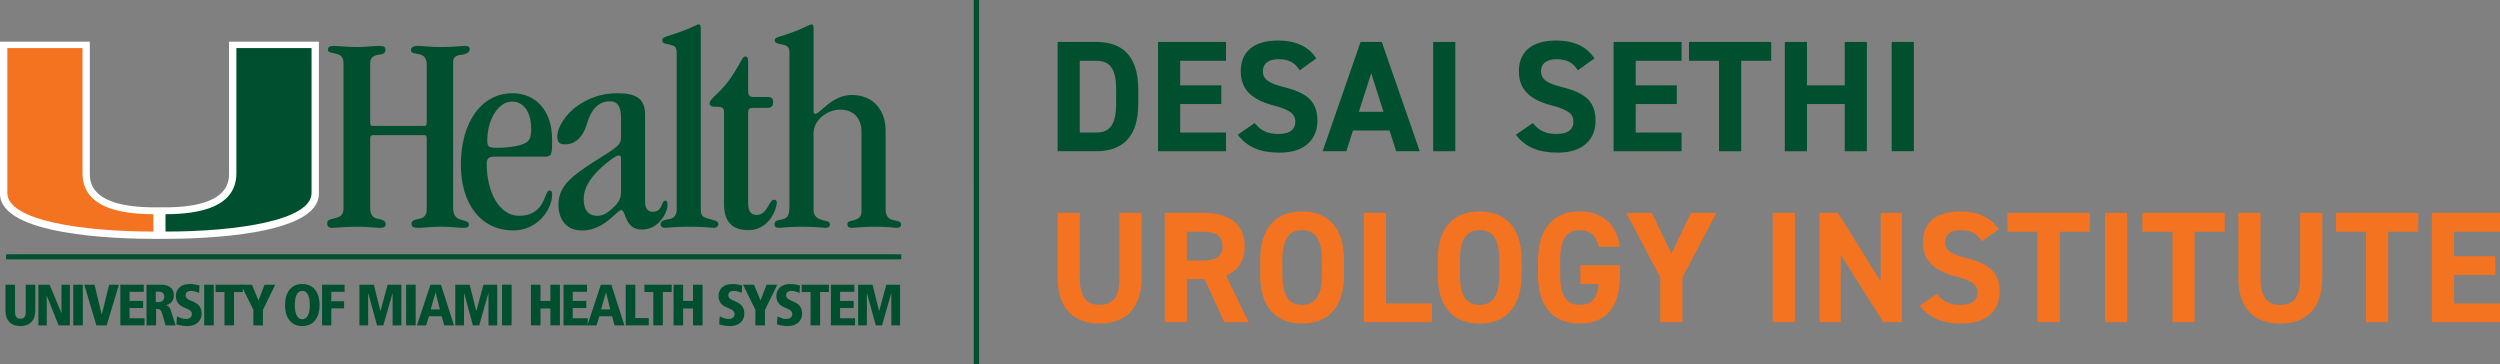 <?xml version="1.0" encoding="UTF-8"?><svg id="Layer_1" xmlns="http://www.w3.org/2000/svg" viewBox="0 0 3767.15 548.62"><rect x="0" y="0" width="3767.15" height="548.62" fill="#808080" stroke="none"/><defs><style>.cls-1{fill:#005030;}.cls-2{fill:#fff;}.cls-3{fill:#f47321;}</style></defs><g id="Department"><path class="cls-1" d="M1593.71,227.88V63.22h58.38c37.17,0,63.14,19.09,63.14,71.59v21.48c0,52.26-25.97,71.59-63.14,71.59h-58.38ZM1681.87,156.29v-21.48c0-28.4-7.62-43.2-29.78-43.2h-25.02v108.11h25.02c22.16,0,29.78-15.03,29.78-43.43Z"/><path class="cls-1" d="M1847.46,63.22v28.4h-69.1v36.99h61.95v28.16h-61.95v42.96h69.1v28.16h-102.45V63.22h102.45Z"/><path class="cls-1" d="M1958.49,105.93c-7.15-11.22-15.73-16.71-32.4-16.71-15.01,0-23.11,6.92-23.11,18.14,0,12.89,10.48,18.61,32.4,24.1,34.31,8.59,49.8,21.48,49.8,50.59,0,26.97-18.11,47.97-56.71,47.97-28.83,0-48.84-7.88-63.38-26.97l25.5-17.66c8.82,10.98,18.82,16.47,35.74,16.47,19.06,0,25.5-8.35,25.5-18.38,0-11.46-6.91-17.9-33.6-24.82-32.4-8.59-48.61-24.1-48.61-51.31s17.16-46.3,56.23-46.3c26.21,0,45.99,8.83,57.66,26.97l-25.02,17.91Z"/><path class="cls-1" d="M1993.04,227.88l57.18-164.67h31.93l57.18,164.67h-35.5l-10.01-31.26h-55.04l-10.01,31.26h-35.73ZM2047.6,168.46h37.17l-18.58-57.99-18.59,57.99Z"/><path class="cls-1" d="M2192.94,227.88h-33.36V63.22h33.36v164.66Z"/><path class="cls-1" d="M2377.59,105.93c-7.15-11.22-15.73-16.71-32.4-16.71-15.01,0-23.11,6.92-23.11,18.14,0,12.89,10.48,18.61,32.4,24.1,34.31,8.59,49.8,21.48,49.8,50.59,0,26.97-18.11,47.97-56.71,47.97-28.83,0-48.84-7.88-63.38-26.97l25.5-17.66c8.82,10.98,18.82,16.47,35.74,16.47,19.06,0,25.5-8.35,25.5-18.38,0-11.46-6.91-17.9-33.6-24.82-32.4-8.59-48.61-24.1-48.61-51.31s17.16-46.3,56.23-46.3c26.21,0,45.99,8.83,57.66,26.97l-25.02,17.91Z"/><path class="cls-1" d="M2533.89,63.22v28.4h-69.1v36.99h61.95v28.16h-61.95v42.96h69.1v28.16h-102.45V63.22h102.45Z"/><path class="cls-1" d="M2668.98,63.22v28.4h-45.27v136.27h-33.36V91.62h-45.27v-28.4h123.9Z"/><path class="cls-1" d="M2722.83,128.61h56.95V63.22h33.36v164.67h-33.36v-71.12h-56.95v71.12h-33.36V63.22h33.36v65.39Z"/><path class="cls-1" d="M2883.89,227.88h-33.36V63.22h33.36v164.66Z"/><path class="cls-3" d="M1720.22,320.76v97.85c0,48.68-26.73,68.97-63.24,68.97s-63.24-20.28-63.24-68.73v-98.09h33.41v98.08c0,28.16,9.31,40.57,29.83,40.57s29.83-12.41,29.83-40.57v-98.08h33.41Z"/><path class="cls-3" d="M1844.8,485.43l-29.59-64.67h-26.73v64.67h-33.41v-164.67h58.95c37.95,0,61.57,16.94,61.57,50.35,0,22.19-10.26,36.75-28.16,44.15l34.13,70.16h-36.76ZM1810.91,392.6c19.81,0,31.26-4.3,31.26-21.48s-11.46-21.96-31.26-21.96h-22.43v43.43h22.43Z"/><path class="cls-3" d="M1961.98,487.58c-36.99,0-63-22.43-63-72.79v-23.39c0-50.83,26.01-72.79,63-72.79s63.24,21.96,63.24,72.79v23.39c0,50.35-26.01,72.79-63.24,72.79ZM1932.39,414.79c0,31.5,10.26,44.63,29.59,44.63s29.83-13.13,29.83-44.63v-23.39c0-31.5-10.5-44.63-29.83-44.63s-29.59,13.13-29.59,44.63v23.39Z"/><path class="cls-3" d="M2088.46,457.27h69.21v28.16h-102.62v-164.67h33.41v136.51h0Z"/><path class="cls-3" d="M2229.51,487.58c-36.99,0-63-22.43-63-72.79v-23.39c0-50.83,26.01-72.79,63-72.79s63.24,21.96,63.24,72.79v23.39c0,50.35-26.01,72.79-63.24,72.79ZM2199.92,414.79c0,31.5,10.26,44.63,29.59,44.63s29.83-13.13,29.83-44.63v-23.39c0-31.5-10.5-44.63-29.83-44.63s-29.59,13.13-29.59,44.63v23.39Z"/><path class="cls-3" d="M2441.19,399.75v15.04c0,50.35-23.39,72.79-60.62,72.79s-63-22.43-63-72.79v-21c0-53.22,26.01-75.17,63-75.17,34.6,0,55.37,19.57,60.38,53.22h-31.98c-2.86-15.04-11.69-25.06-28.4-25.06-19.33,0-29.59,13.13-29.59,44.63v23.39c0,31.5,10.26,44.63,29.59,44.63s26.49-11.69,28.4-31.5h-27.68v-28.16h59.9v-.02Z"/><path class="cls-3" d="M2489.17,320.76l29.35,61.33,29.59-61.33h38.42l-51.31,97.37v67.3h-33.41v-67.3l-51.31-97.37h38.67Z"/><path class="cls-3" d="M2704.67,485.43h-33.41v-164.67h33.41v164.67Z"/><path class="cls-3" d="M2865.76,320.76v164.67h-27.92l-64.2-101.9v101.9h-31.74v-164.67h27.68l64.43,103.33v-103.33h31.75Z"/><path class="cls-3" d="M2986.51,363.48c-7.16-11.22-15.75-16.71-32.46-16.71-15.03,0-23.15,6.92-23.15,18.14,0,12.89,10.5,18.61,32.46,24.1,34.37,8.59,49.88,21.48,49.88,50.59,0,26.97-18.14,47.97-56.8,47.97-28.88,0-48.92-7.88-63.48-26.97l25.54-17.66c8.83,10.98,18.85,16.47,35.8,16.47,19.09,0,25.54-8.35,25.54-18.38,0-11.46-6.92-17.9-33.65-24.82-32.46-8.59-48.68-24.1-48.68-51.31s17.18-46.3,56.32-46.3c26.25,0,46.06,8.83,57.75,26.97l-25.07,17.91Z"/><path class="cls-3" d="M3149.04,320.76v28.4h-45.34v136.27h-33.41v-136.27h-45.34v-28.4h124.09Z"/><path class="cls-3" d="M3205.36,485.43h-33.41v-164.67h33.41v164.67Z"/><path class="cls-3" d="M3352.37,320.76v28.4h-45.34v136.27h-33.41v-136.27h-45.34v-28.4h124.09Z"/><path class="cls-3" d="M3499.38,320.76v97.85c0,48.68-26.73,68.97-63.24,68.97s-63.24-20.28-63.24-68.73v-98.09h33.41v98.08c0,28.16,9.31,40.57,29.83,40.57s29.83-12.41,29.83-40.57v-98.08h33.41Z"/><path class="cls-3" d="M3644,320.76v28.4h-45.34v136.27h-33.41v-136.27h-45.34v-28.4h124.09Z"/><path class="cls-3" d="M3767.15,320.76v28.4h-69.21v36.99h62.05v28.16h-62.05v42.96h69.21v28.16h-102.62v-164.67h102.62Z"/></g><g id="Divider"><polygon class="cls-1" points="1475.38 548.62 1467.31 548.62 1467.3 0 1475.38 0 1475.38 548.62"/></g><g id="UHe_Logo"><path class="cls-2" d="M345.15,62.79v198.16c0,12.7-.14,51.51-96.96,51.51l-7.94.02-7.57-.02c-97.33-.16-97.33-38.81-97.33-51.51V62.79H0v229.13c0,63.08,176.94,67.99,231.15,67.99h18.21c54.2,0,231.14-4.91,231.14-67.99V62.79h-135.35Z"/><path class="cls-1" d="M356.21,261.05V72.46h113.27v218.35c0,41.39-112.65,58.14-220.08,58.14v-26.18c53.77-.08,106.81-11.69,106.81-61.72Z"/><path class="cls-3" d="M124.33,261.05V72.46H11.08v218.35c0,41.39,112.65,58.13,220.08,58.13,0-5.22-.05-17.94-.05-26.18-53.77-.08-106.78-11.68-106.78-61.71Z"/><rect class="cls-1" x="9.25" y="383.13" width="1348.79" height="7.69"/><path class="cls-1" d="M538.35,70.89c12.54,0,25.09-1.73,32.44-1.73,7.79,0,9.95,1.3,9.95,6.05,0,5.62-4.76,6.49-8.21,6.92-6.49.86-14.71,2.6-14.71,12.54v90.38c0,3.9,1.3,4.76,4.32,4.76h76.98c2.16,0,3.89,0,3.89-5.19v-87.36c0-11.25-5.62-14.71-13.41-16-6.05-.86-10.38-1.73-10.38-5.62,0-4.33,3.46-6.49,10.38-6.49,8.22,0,17.3,1.73,34.6,1.73,21.19,0,31.57-1.73,36.33-1.73,5.19,0,7.35,1.73,7.35,5.19,0,6.06-9.08,7.79-12.97,8.22-7.79.86-12.11,3.89-12.11,10.38v220.13c0,15.57,8.22,17.3,16.87,19.46,4.33,1.3,6.92,2.6,6.92,5.62,0,3.46-1.3,5.19-8.65,5.19-6.92,0-17.73-1.73-34.6-1.73-14.7,0-26.38,1.73-31.57,1.73-9.95,0-11.67-1.73-11.67-6.92,0-3.9,5.19-5.62,10.81-6.49,12.11-2.16,12.11-9.95,12.11-17.3v-104.64c0-2.16-.43-4.33-4.32-4.33h-76.98c-2.59,0-3.89,1.73-3.89,4.76v104.66c0,12.11,5.19,15.14,10.81,16.44,6.49,1.3,12.54,3.03,12.54,7.79,0,3.89-1.73,6.05-8.65,6.05-5.19,0-18.16-1.73-34.17-1.73-17.3,0-32,1.73-37.62,1.73s-7.79-2.17-7.79-7.35c.43-5.62,6.49-5.62,12.54-7.35s12.11-3.89,12.11-14.27V95.99c0-9.95-3.89-13.41-11.68-15.14-9.08-2.16-11.67-1.73-11.67-6.06,0-3.46,1.73-5.62,9.08-5.62,3.88-.01,22.47,1.72,35.02,1.72Z"/><path class="cls-1" d="M831.98,210.58c0,20.76,0,25.52-11.24,25.52h-77.41c-6.49,0-9.95,3.03-9.95,10.38,0,43.25,19.03,78.71,48.87,78.71,40.22,0,37.63-38.06,45.41-38.06,3.46,0,4.32,2.16,4.32,6.06,0,22.06-21.62,54.06-58.38,54.06-50.17,0-79.15-41.52-79.15-99.04,0-64.87,31.57-107.68,77.85-107.68,34.6,0,59.68,25.5,59.68,70.05ZM750.68,222.69c8.21,0,17.73-.86,26.81-2.59,18.6-3.89,22.92-8.22,22.92-25.95,0-25.95-11.67-41.08-28.97-41.08-20.32,0-37.19,26.81-37.19,58.81,0,9.94,2.59,10.81,16.43,10.81Z"/><path class="cls-1" d="M965.17,150.47c4.76,5.19,6.92,12.97,6.92,22.49v131.04c0,9.51,3.46,15.14,11.67,15.14,5.62,0,9.51-2.6,11.68-6.49,2.16-4.32,3.89-10.38,6.92-10.38,2.6,0,3.46,2.16,3.46,6.92,0,12.11-13.84,36.76-38.49,36.76-26.81,0-23.79-29.41-31.14-29.41-3.89,0-12.11,10.81-25.52,19.9-13.84,9.08-24.65,10.81-34.16,10.81-22.92,0-35.03-16.44-35.03-39.36,0-29.41,25.09-45.41,51.9-63.14,13.84-9.08,33.73-19.9,39.79-28.11,2.6-3.9,2.6-8.22,2.6-10.81v-28.11c0-16-4.33-25.08-16.87-25.08-17.73,0-28.54,13.4-34.6,34.16-6.49,21.62-19.03,30.71-32.44,30.71-8.65,0-12.11-3.03-12.11-11.68,0-14.7,12.98-34.16,30.27-46.27,17.3-12.11,36.76-19.03,59.68-19.03,19.9-.01,28.99,3.45,35.47,9.94ZM899.87,325.19c8.65,0,14.7-3.89,22.06-10.38,7.35-6.48,13.84-13.4,13.84-24.65v-51.47c0-3.02-.43-4.32-3.46-4.32-3.46,0-9.95,4.32-19.89,12.54-19.46,16.44-32.87,33.3-32.87,53.63-.01,16.86,8.21,24.65,20.32,24.65Z"/><path class="cls-1" d="M1055.98,44.08v272.89c0,10.38,6.49,10.81,12.98,12.97,6.92,2.16,13.41,2.59,13.41,7.79,0,3.46-3.03,5.62-6.49,5.62-1.73,0-12.97-1.73-37.19-1.73-22.92,0-33.73,1.73-35.9,1.73-3.46,0-7.35-.87-7.35-5.62,0-3.46,3.46-6.06,9.51-6.92,6.05-.86,14.7-2.59,14.7-14.7V78.68c0-8.65-4.32-9.95-9.51-11.25-7.79-1.73-12.11-1.73-12.11-6.49,0-3.89,2.16-4.76,9.08-6.92,39.79-12.54,41.52-17.3,45.84-17.3,3.03,0,3.03,4.77,3.03,7.36Z"/><path class="cls-1" d="M1127.33,93.38v44.11c0,4.76,1.3,8.65,8.22,8.65h16.86c9.95,0,12.54.43,12.54,7.35,0,9.08-3.89,9.08-13.84,9.08h-16c-6.92,0-7.79,2.16-7.79,8.65v134.06c0,10.81,2.6,18.6,12.97,18.6,16,0,18.6-22.92,25.95-22.92,3.02,0,4.32,1.3,4.32,4.32,0,7.79-10.38,41.52-42.81,41.52-25.95,0-36.76-14.27-36.76-39.36v-139.24c0-4.33-1.73-7.35-10.38-7.35h-3.46c-7.35,0-7.79-3.46-7.79-5.19,0-7.79,16.44-14.7,33.3-40.65,16-24.22,16-29.84,20.32-29.84,3.49,0,4.35,2.59,4.35,8.21Z"/><path class="cls-1" d="M1225.92,43.21v124.98c0,1.73.86,3.46,2.6,3.46,6.92,0,25.08-28.54,54.92-28.54,33.3,0,51.03,23.78,51.03,53.62v118.06c0,12.11,5.62,15.57,11.67,16.87,5.62,1.3,11.68,1.73,11.68,6.49,0,3.89-3.03,5.19-6.49,5.19-2.16,0-13.41-1.73-34.16-1.73-17.3,0-29.41,1.73-32.44,1.73-5.19,0-7.79-.87-7.79-5.62s5.19-4.33,10.38-6.06c5.19-1.73,10.81-3.89,10.81-12.97v-120.22c0-19.46-11.25-33.3-32-33.3s-40.22,16.87-40.22,35.03v116.33c0,9.95,6.92,13.41,13.84,15.14,6.05,1.73,10.81,1.73,10.81,6.49,0,3.89-3.03,5.19-6.49,5.19-1.3,0-15.14-1.73-37.19-1.73-17.3,0-29.41,1.73-32.87,1.73-4.76,0-6.92-1.73-6.92-5.62,0-3.03,2.16-5.62,7.79-6.49,10.81-1.3,14.7-5.19,14.7-19.46V78.25c0-7.79-4.76-9.95-9.51-10.81-7.78-1.73-12.54-2.17-12.54-6.49,0-3.46,2.16-4.33,6.49-5.62,34.6-10.38,44.98-18.6,49.3-18.6,2.17,0,2.6,3.46,2.6,6.48Z"/><path class="cls-1" d="M8.25,429.02h14.4v41.34c0,6.14,2.28,9.92,8.08,9.92s8.07-3.78,8.07-9.92v-41.34h14.4v39.06c0,15.18-8.69,23.26-22.47,23.26s-22.47-8.08-22.47-23.26v-39.06h0Z"/><polygon class="cls-1" points="57.83 429.02 74.69 429.02 92.51 471.51 92.68 471.51 92.68 429.02 105.32 429.02 105.32 490.29 88.29 490.29 70.65 445.97 70.47 445.97 70.47 490.29 57.83 490.29 57.83 429.02"/><rect class="cls-1" x="110.41" y="429.02" width="14.4" height="61.27"/><polygon class="cls-1" points="126.99 429.02 142.44 429.02 153.23 473.7 153.41 473.7 164.47 429.02 179.22 429.02 160.7 490.29 145.25 490.29 126.99 429.02"/><polygon class="cls-1" points="181.32 429.02 216.69 429.02 216.69 439.73 195.18 439.73 195.18 453.43 215.64 453.43 215.64 464.14 195.18 464.14 195.18 479.58 217.74 479.58 217.74 490.29 181.32 490.29 181.32 429.02"/><path class="cls-1" d="M220.81,429.02h22.47c10.09,0,18.69,4.47,18.69,15.8,0,2.55-.35,12.64-12.2,15.01v.18c4.48.52,6.23,2.98,8.51,10.27l6.32,20.01h-15.1l-4.74-16.41c-2.37-8.34-4.3-8.34-9.57-8.34v24.75h-14.4v-61.27h.02ZM234.68,455.18h4.48c5.53,0,8.43-3.68,8.43-8.07,0-2.55-.79-7.73-8.51-7.73h-4.39v15.8h0Z"/><path class="cls-1" d="M299.98,441.49c-3.42-1.76-8.25-3.16-12.11-3.16-4.65,0-8.16,2.11-8.16,6.67,0,11.15,24.14,5.97,24.14,27.74,0,11.59-9.22,18.61-21.42,18.61-7.46,0-13.87-1.76-16.5-2.55l.79-11.93c4.3,1.67,8.08,3.78,13.43,3.78,4.57,0,8.95-2.29,8.95-7.29,0-11.85-24.14-6.06-24.14-27.91,0-1.85.7-17.47,21.24-17.47,5.62,0,9.13.97,14.4,2.11l-.62,11.4Z"/><rect class="cls-1" x="307.69" y="429.02" width="14.4" height="61.27"/><polygon class="cls-1" points="338.23 440.08 324.89 440.08 324.89 429.02 365.97 429.02 365.97 440.08 352.63 440.08 352.63 490.29 338.23 490.29 338.23 440.08"/><polygon class="cls-1" points="381.76 466.85 363.16 429.02 379.66 429.02 389.49 452.73 398.62 429.02 414.77 429.02 396.16 467.12 396.16 490.29 381.76 490.29 381.76 466.85"/><path class="cls-1" d="M455.49,427.97c17.64,0,26.07,13.7,26.07,31.69s-8.43,31.69-26.07,31.69-25.98-13.7-25.98-31.69,8.34-31.69,25.98-31.69ZM455.49,480.99c8.34,0,11.32-9.57,11.32-21.33s-2.98-21.33-11.32-21.33-11.24,9.57-11.24,21.33,2.9,21.33,11.24,21.33Z"/><polygon class="cls-1" points="485.32 429.02 519.29 429.02 519.29 439.73 499.19 439.73 499.19 453.95 518.5 453.95 518.5 464.66 499.19 464.66 499.19 490.29 485.32 490.29 485.32 429.02"/><polygon class="cls-1" points="591.61 441.84 591.44 441.84 577.65 490.29 568.17 490.29 554.92 441.84 554.74 441.84 554.74 490.29 541.58 490.29 541.58 429.02 563.26 429.02 573.18 468.44 573.36 468.44 584.06 429.02 604.78 429.02 604.78 490.29 591.61 490.29 591.61 441.84"/><rect class="cls-1" x="611.97" y="429.02" width="14.4" height="61.27"/><path class="cls-1" d="M665.59,476.6h-19.23l-4.21,13.69h-13.87l20.37-61.27h15.8l19.66,61.27h-14.75l-3.77-13.69ZM656.46,440.79h-.18l-7.29,25.45h13.78l-6.31-25.45Z"/><polygon class="cls-1" points="736.06 441.84 735.89 441.84 722.11 490.29 712.63 490.29 699.37 441.84 699.2 441.84 699.2 490.29 686.03 490.29 686.03 429.02 707.71 429.02 717.63 468.44 717.81 468.44 728.52 429.02 749.23 429.02 749.23 490.29 736.06 490.29 736.06 441.84"/><rect class="cls-1" x="756.51" y="429.02" width="14.4" height="61.27"/><polygon class="cls-1" points="829.35 464.84 814.43 464.84 814.43 490.29 800.03 490.29 800.03 429.02 814.43 429.02 814.43 453.43 829.35 453.43 829.35 429.02 843.74 429.02 843.74 490.29 829.35 490.29 829.35 464.84"/><polygon class="cls-1" points="849.18 429.02 884.55 429.02 884.55 439.73 863.05 439.73 863.05 453.43 883.5 453.43 883.5 464.14 863.05 464.14 863.05 479.58 885.61 479.58 885.61 490.29 849.18 490.29 849.18 429.02"/><path class="cls-1" d="M922.38,476.6h-19.23l-4.21,13.69h-13.87l20.36-61.27h15.8l19.66,61.27h-14.75l-3.76-13.69ZM913.25,440.79h-.18l-7.29,25.45h13.78l-6.31-25.45Z"/><polygon class="cls-1" points="942.91 429.02 957.31 429.02 957.31 479.23 977.58 479.23 977.58 490.29 942.91 490.29 942.91 429.02"/><polygon class="cls-1" points="984.42 440.08 971.08 440.08 971.08 429.02 1012.16 429.02 1012.16 440.08 998.82 440.08 998.82 490.29 984.42 490.29 984.42 440.08"/><polygon class="cls-1" points="1044.28 464.84 1029.36 464.84 1029.36 490.29 1014.97 490.29 1014.97 429.02 1029.36 429.02 1029.36 453.43 1044.28 453.43 1044.28 429.02 1058.68 429.02 1058.68 490.29 1044.28 490.29 1044.28 464.84"/><path class="cls-1" d="M1117.74,441.49c-3.42-1.76-8.25-3.16-12.11-3.16-4.65,0-8.16,2.11-8.16,6.67,0,11.15,24.14,5.97,24.14,27.74,0,11.59-9.22,18.61-21.42,18.61-7.46,0-13.87-1.76-16.5-2.55l.79-11.93c4.3,1.67,8.08,3.78,13.43,3.78,4.57,0,8.95-2.29,8.95-7.29,0-11.85-24.14-6.06-24.14-27.91,0-1.85.7-17.47,21.24-17.47,5.62,0,9.13.97,14.4,2.11l-.62,11.4Z"/><polygon class="cls-1" points="1138.27 466.85 1119.67 429.02 1136.17 429.02 1146 452.73 1155.13 429.02 1171.28 429.02 1152.67 467.12 1152.67 490.29 1138.27 490.29 1138.27 466.85"/><path class="cls-1" d="M1204.8,441.49c-3.42-1.76-8.25-3.16-12.11-3.16-4.65,0-8.16,2.11-8.16,6.67,0,11.15,24.14,5.97,24.14,27.74,0,11.59-9.22,18.61-21.42,18.61-7.46,0-13.87-1.76-16.5-2.55l.79-11.93c4.3,1.67,8.07,3.78,13.43,3.78,4.56,0,8.95-2.29,8.95-7.29,0-11.85-24.14-6.06-24.14-27.91,0-1.85.7-17.47,21.24-17.47,5.62,0,9.13.97,14.4,2.11l-.62,11.4Z"/><polygon class="cls-1" points="1221.38 440.08 1208.04 440.08 1208.04 429.02 1249.12 429.02 1249.12 440.08 1235.78 440.08 1235.78 490.29 1221.38 490.29 1221.38 440.08"/><polygon class="cls-1" points="1252.01 429.02 1287.38 429.02 1287.38 439.73 1265.88 439.73 1265.88 453.43 1286.33 453.43 1286.33 464.14 1265.88 464.14 1265.88 479.58 1288.44 479.58 1288.44 490.29 1252.01 490.29 1252.01 429.02"/><polygon class="cls-1" points="1343.12 441.84 1342.94 441.84 1329.16 490.29 1319.68 490.29 1306.43 441.84 1306.25 441.84 1306.25 490.29 1293.08 490.29 1293.08 429.02 1314.76 429.02 1324.68 468.44 1324.86 468.44 1335.57 429.02 1356.28 429.02 1356.28 490.29 1343.12 490.29 1343.12 441.84"/></g></svg>